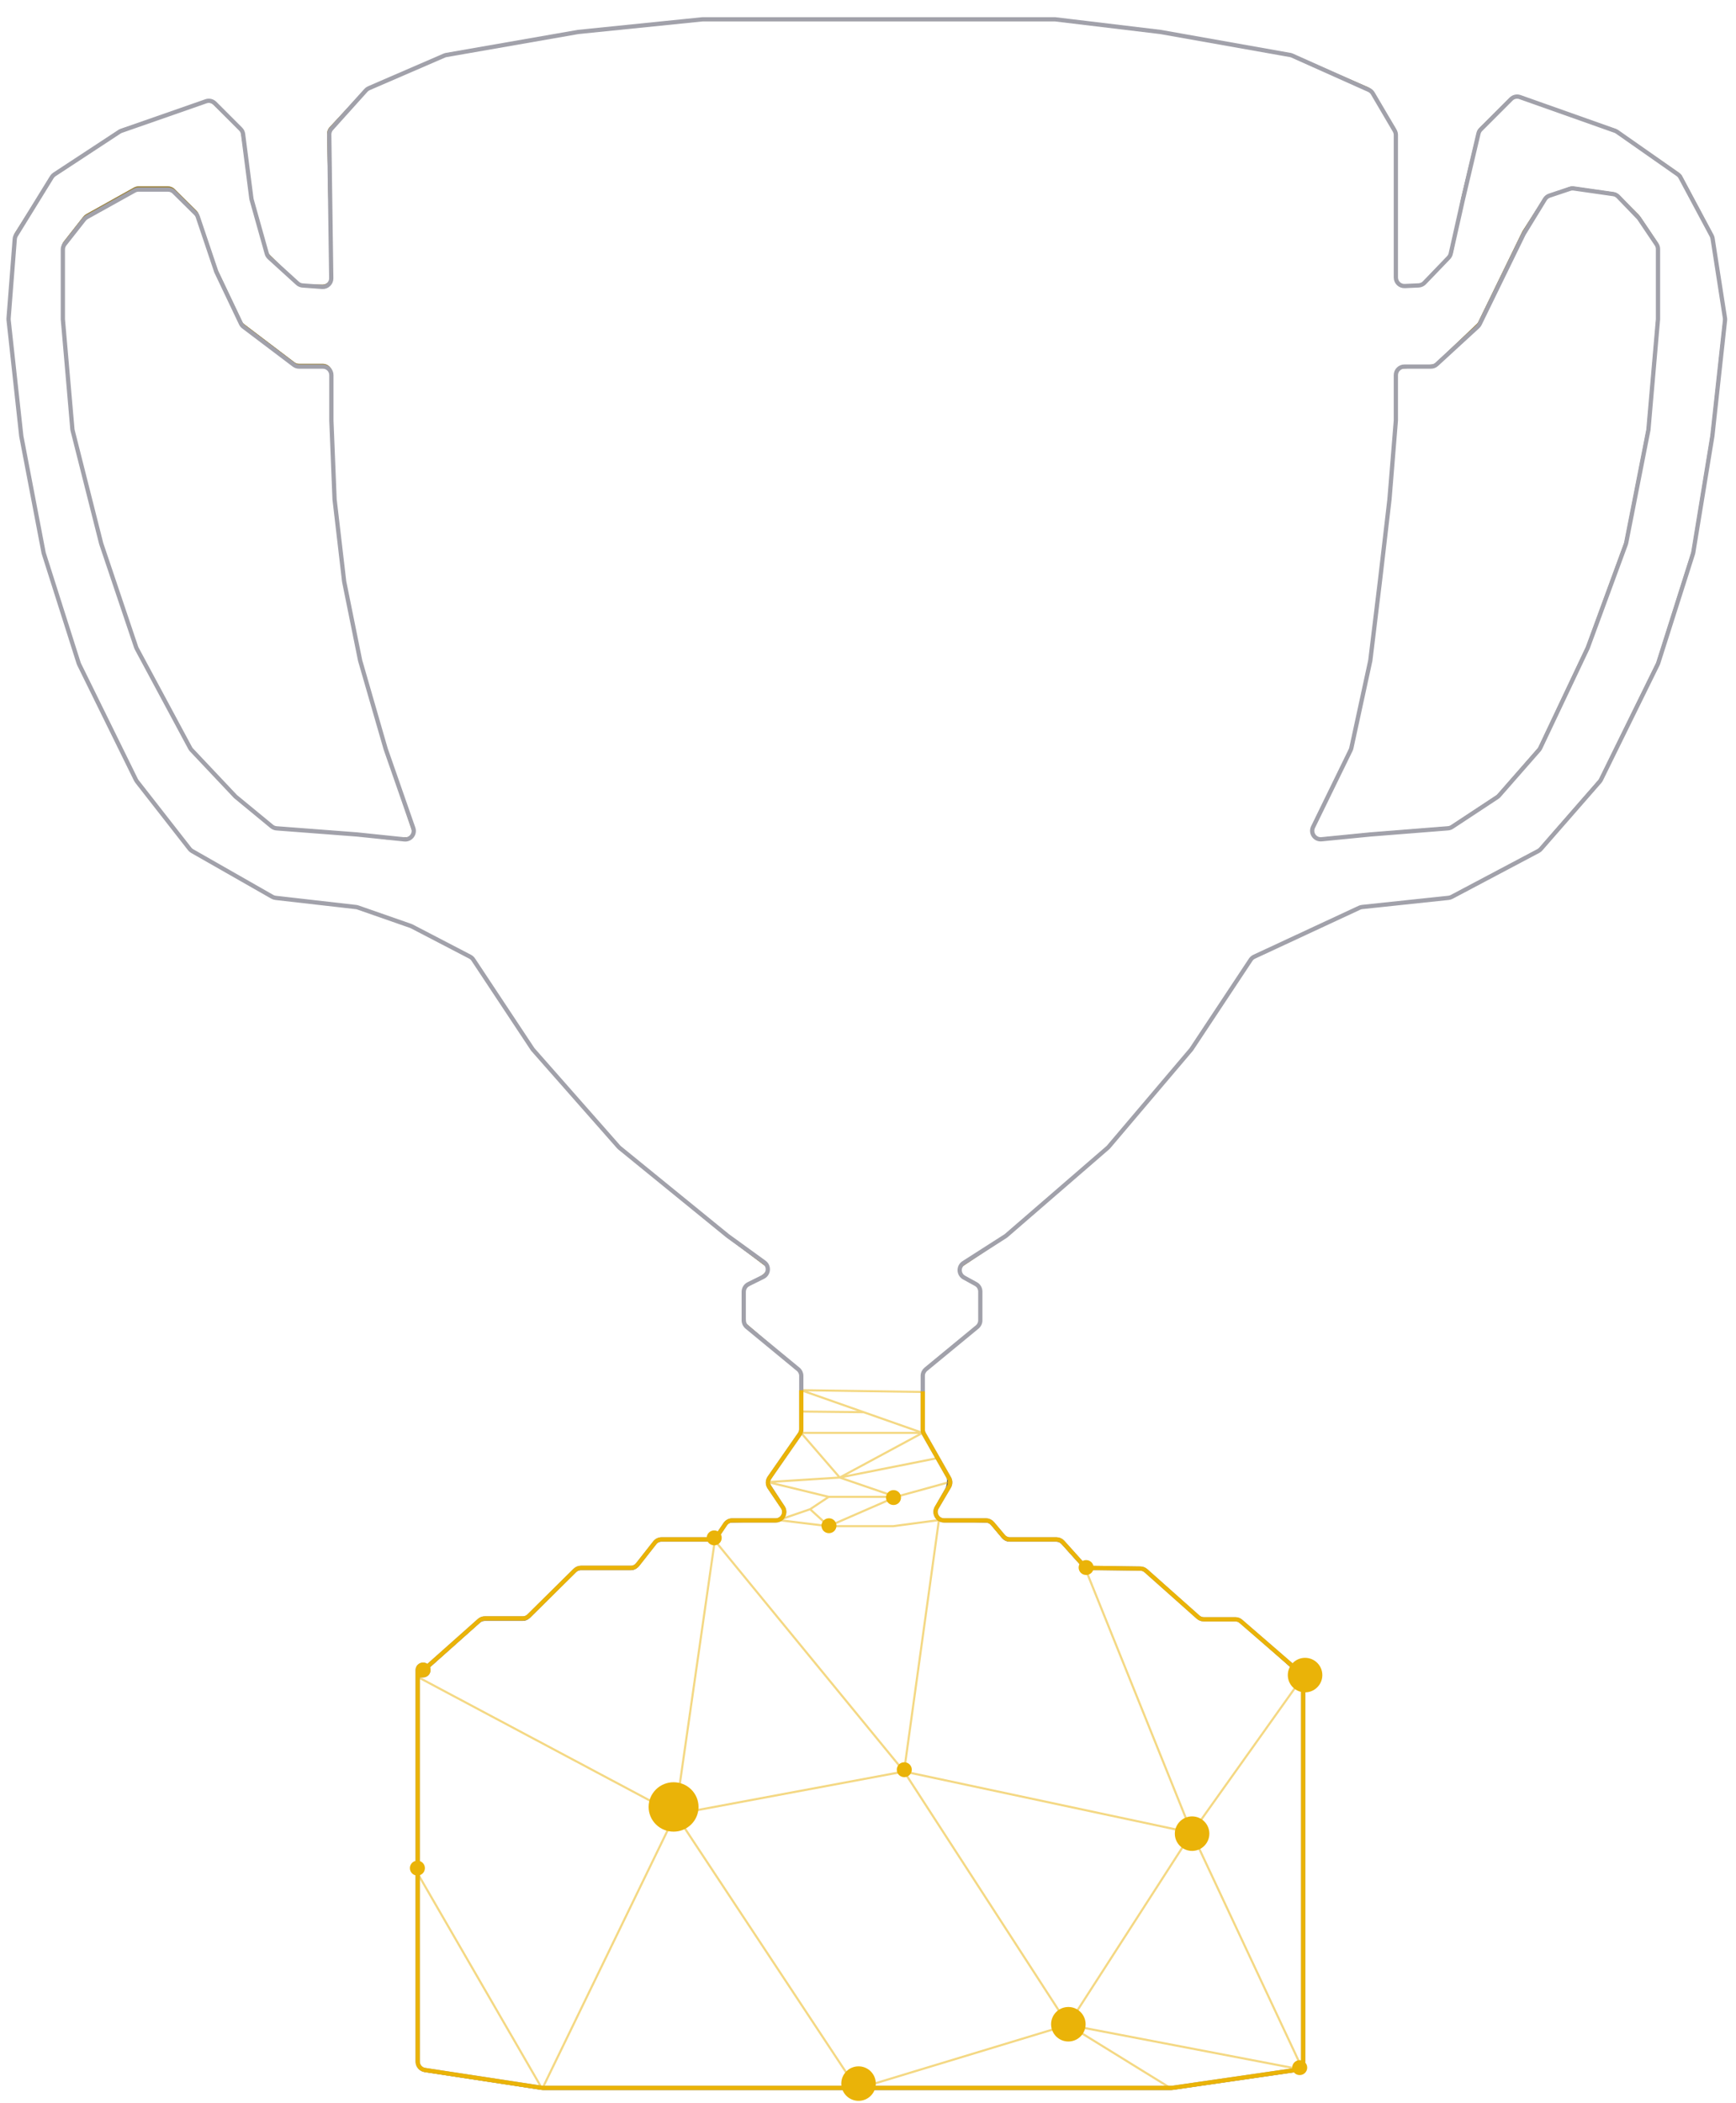 <svg width="408" height="494" viewBox="0 0 408 494" fill="none" xmlns="http://www.w3.org/2000/svg">
<path d="M64.342 210.783L83.648 212.991C83.796 213.007 83.941 213.041 84.082 213.09L96.503 217.435C96.594 217.466 96.682 217.505 96.767 217.549L110.452 224.688C110.753 224.844 111.008 225.075 111.195 225.358L125.181 246.515L145.352 269.467C145.424 269.55 145.504 269.627 145.589 269.696L154.324 276.826L170.999 290.435L180.141 297.304C180.379 297.483 180.588 297.726 180.547 298.022C180.5 298.368 180.276 298.899 179.512 299.559C178.473 300.458 175.967 301.679 175.224 302.34C175.094 302.456 175.027 302.617 175.011 302.79C174.877 304.305 175.049 310.964 175.049 310.964M44.813 199.616L32.171 183.402C32.087 183.294 32.014 183.177 31.953 183.054L18.59 155.83C18.546 155.741 18.509 155.648 18.479 155.553L10.262 129.641L5.004 102.098L2.02 74.74C2.007 74.616 2.005 74.492 2.014 74.368L3.464 55.698C3.489 55.37 3.594 55.054 3.771 54.778L3.977 54.455L12.287 41.414C12.438 41.178 12.636 40.975 12.871 40.821L28.071 30.777C28.216 30.682 28.372 30.605 28.535 30.55L48.266 23.905C48.972 23.667 49.752 23.841 50.289 24.357L56.334 30.157C56.656 30.466 56.865 30.873 56.929 31.315L59.084 46.266L62.697 59.157C62.79 59.49 62.969 59.794 63.215 60.038L69.766 66.531C70.14 66.902 70.646 67.11 71.174 67.11H75.82C76.941 67.11 77.843 66.189 77.82 65.069L77.127 31.444C77.117 30.924 77.309 30.421 77.663 30.04L85.841 21.26C86.027 21.06 86.253 20.899 86.505 20.79L104.677 12.865C104.826 12.8 104.982 12.754 105.143 12.727L135.697 7.557L164.99 4.579H206.301H247.611L272.398 7.557L302.952 12.727C303.112 12.754 303.269 12.8 303.418 12.865L321.4 20.707C321.772 20.869 322.085 21.141 322.299 21.485L327.679 30.149C327.875 30.466 327.98 30.831 327.98 31.204V65.018C327.98 65.555 328.196 66.069 328.579 66.445L328.673 66.537C329.047 66.904 329.55 67.11 330.074 67.11L333.13 67.11C333.678 67.11 334.202 66.885 334.58 66.488L340.755 59.994C341.017 59.718 341.195 59.373 341.268 58.999L343.753 46.266L347.376 31.186C347.462 30.825 347.648 30.495 347.912 30.233L354.89 23.317C355.43 22.783 356.225 22.6 356.943 22.845L379.806 30.634M394.828 41.055L402.181 54.901C402.286 55.099 402.357 55.312 402.391 55.533L405.303 74.293C405.33 74.466 405.334 74.642 405.315 74.817L402.339 102.098L397.856 129.498C397.84 129.593 397.818 129.687 397.789 129.779L389.615 155.553C389.585 155.648 389.548 155.741 389.504 155.83L376.166 183.004C376.089 183.16 375.992 183.306 375.878 183.437L362.023 199.337C361.862 199.522 361.669 199.675 361.453 199.79L341.09 210.601C340.864 210.721 340.618 210.797 340.364 210.824L320.049 212.981C319.83 213.004 319.615 213.064 319.415 213.157L294.692 224.688C294.357 224.844 294.072 225.09 293.869 225.398L279.909 246.515L260.48 269.474C260.414 269.552 260.341 269.625 260.264 269.693L236.345 290.435L226.424 297.044C225.925 297.376 225.625 297.936 225.625 298.536V298.536C225.625 299.17 225.96 299.757 226.506 300.08L229.354 301.765C229.963 302.125 230.336 302.78 230.336 303.487V310.337C230.336 310.934 230.07 311.499 229.61 311.879L223.576 316.862L217.542 321.845C217.082 322.225 216.816 322.791 216.816 323.387V326.978V336.061C216.816 336.407 216.906 336.748 217.077 337.049L220.158 342.478C220.183 342.522 220.21 342.565 220.238 342.607C220.481 342.97 221.716 344.833 222.511 346.308C223.035 347.28 222.858 348.983 222.311 349.942C221.433 351.484 220.13 353.673 219.675 355.094M220.667 357.077L231.694 357.406C232.264 357.423 232.799 357.682 233.165 358.118L235.745 361.187C236.125 361.639 236.686 361.9 237.276 361.9H248.221C248.789 361.9 249.33 362.141 249.71 362.564L254.526 367.935C254.906 368.358 255.447 368.599 256.015 368.599H267.887C268.374 368.599 268.844 368.777 269.209 369.099L281.595 380.011C281.961 380.332 282.431 380.51 282.918 380.51H290.413C290.904 380.51 291.378 380.691 291.744 381.017L305.529 393.313C305.954 393.692 306.198 394.235 306.198 394.806V440.063V463.14V484.486C306.198 485.48 305.468 486.323 304.485 486.466L275.545 490.663C275.45 490.677 275.354 490.684 275.258 490.684H201.418H127.586C127.485 490.684 127.384 490.676 127.285 490.661L99.84 486.476C98.863 486.327 98.141 485.487 98.141 484.499V440.063V394.806C98.141 394.235 98.385 393.692 98.81 393.313L112.595 381.017C112.961 380.691 113.435 380.51 113.926 380.51H122.856C123.383 380.51 123.889 380.302 124.264 379.93L135.112 369.179C135.487 368.808 135.993 368.599 136.52 368.599H148.244C148.858 368.599 149.438 368.317 149.817 367.834L153.874 362.665C154.253 362.182 154.833 361.9 155.447 361.9H166.929C167.595 361.9 168.217 361.568 168.589 361.016L170.425 358.285C170.785 357.75 171.381 357.422 172.025 357.403L182.983 357.077M220.667 357.077C220.667 357.077 220.171 356.581 219.675 355.094M220.667 357.077L219.675 355.094M182.983 357.077C182.983 357.077 184.47 356.086 184.47 355.094M182.983 357.077L183.745 356.315C183.897 356.163 184.023 355.988 184.119 355.795L184.47 355.094M188.274 322.445L175.049 310.964M188.274 322.445V326.561V331.575V335.964C188.274 336.371 188.15 336.769 187.917 337.103L184.148 342.538C184.145 342.542 184.144 342.544 184.14 342.548C184.05 342.682 181.594 346.29 180.733 347.742C180.575 348.009 180.537 348.309 180.69 348.58C181.405 349.841 183.949 353.317 184.47 355.094M188.274 322.445L181.991 316.914L175.049 310.964M83.871 195.894L64.974 194.454C64.563 194.422 64.171 194.264 63.853 194.002L55.328 186.961L44.995 175.988C44.874 175.86 44.771 175.717 44.688 175.562L32.124 152.122C32.071 152.023 32.026 151.92 31.991 151.814L23.782 127.408L17.061 100.765C17.035 100.661 17.017 100.555 17.008 100.448L14.769 74.554V58.124C14.769 57.676 14.919 57.241 15.195 56.889L19.778 51.049C19.942 50.84 20.146 50.666 20.378 50.537L31.59 44.286C31.888 44.12 32.223 44.033 32.564 44.033H39.483C40.011 44.033 40.517 44.241 40.891 44.612L45.978 49.655C46.2 49.874 46.367 50.142 46.466 50.438L50.822 63.388L56.621 75.602C56.759 75.892 56.964 76.144 57.22 76.338L69.064 85.314C69.411 85.578 69.836 85.72 70.272 85.72H75.862C76.966 85.72 77.862 86.616 77.862 87.72V98.376L78.613 116.986L80.866 136.341L84.622 154.951L90.63 175.795L97.044 194.962C97.147 195.267 97.147 195.598 97.045 195.903V195.903C96.843 196.51 96.274 196.92 95.635 196.92H90.904C90.805 196.92 90.707 196.913 90.609 196.898L83.871 195.894ZM321.971 195.894L310.512 197.03C308.955 197.184 307.831 195.571 308.517 194.164L314.233 182.428L317.358 176.012C317.429 175.868 317.481 175.716 317.515 175.559L321.971 154.951L323.097 145.646L324.224 136.341L326.477 116.986L327.98 98.376V88.191C327.98 87.55 328.307 86.953 328.847 86.608V86.608C329.116 86.437 329.423 86.337 329.741 86.317L336.464 85.897C336.933 85.867 337.376 85.674 337.717 85.35L347.246 76.292C347.42 76.127 347.562 75.933 347.667 75.718L358.024 54.455L362.921 46.828C363.155 46.463 363.501 46.185 363.907 46.034L368.815 44.21C369.127 44.094 369.463 44.057 369.792 44.104L379.149 45.429C379.576 45.489 379.971 45.686 380.277 45.989L384.923 50.593C385.016 50.686 385.101 50.788 385.174 50.897L389.23 56.926C389.452 57.256 389.57 57.645 389.57 58.043V74.554L387.317 100.609L382.09 127.253C382.069 127.356 382.041 127.457 382.005 127.556L373.046 151.974L361.898 175.543C361.819 175.71 361.718 175.866 361.596 176.005L352.193 186.758C352.075 186.893 351.939 187.011 351.79 187.11L341.179 194.121C340.896 194.308 340.572 194.419 340.234 194.446L321.971 195.894Z" stroke="#52525B" stroke-width="0.5"/>
<path d="M216.816 336.589V326.978M216.816 336.589H188.274M216.816 336.589L202.992 331.732M216.816 336.589L220.196 342.545M216.816 336.589L197.36 347.081M223.146 348.152L210.577 351.618M223.146 348.152C223.642 347.656 220.196 342.545 220.196 342.545M223.146 348.152C223.414 348.42 220.416 352.777 219.675 355.094M220.667 357.077L231.694 357.406C232.264 357.423 232.799 357.682 233.165 358.118L235.745 361.187C236.125 361.639 236.686 361.9 237.276 361.9H248.221C248.789 361.9 249.33 362.141 249.71 362.564L255.122 368.599M220.667 357.077L209.945 358.508H194.776M220.667 357.077L212.473 416.139M220.667 357.077C220.667 357.077 220.171 356.581 219.675 355.094M220.667 357.077L219.675 355.094M255.122 368.599H267.887C268.374 368.599 268.844 368.777 269.209 369.099L281.595 380.011C281.961 380.332 282.431 380.51 282.918 380.51H290.413C290.904 380.51 291.378 380.691 291.744 381.017L306.198 393.909M255.122 368.599L280.102 430.547M306.198 393.909V440.063V463.14V486.217M306.198 393.909L280.102 430.547M306.198 486.217L275.402 490.684M306.198 486.217L251.028 475.65M306.198 486.217L280.102 430.547M275.402 490.684H201.418M275.402 490.684L251.028 475.65M127.435 490.684L99.84 486.476C98.863 486.327 98.141 485.487 98.141 484.499V440.063M127.435 490.684H201.418M127.435 490.684L98.141 440.063M127.435 490.684L158.749 426.162M98.141 393.909L112.595 381.017C112.961 380.691 113.435 380.51 113.926 380.51H122.856C123.383 380.51 123.889 380.302 124.264 379.93L135.112 369.179C135.487 368.808 135.993 368.599 136.52 368.599H148.244C148.858 368.599 149.438 368.317 149.817 367.834L153.874 362.665C154.253 362.182 154.833 361.9 155.447 361.9H167.994M98.141 393.909V440.063M98.141 393.909L158.749 426.162M167.994 361.9L170.425 358.285C170.785 357.75 171.381 357.422 172.025 357.403L182.983 357.077M167.994 361.9L158.749 426.162M167.994 361.9L212.473 416.139M182.983 357.077L194.776 358.508M182.983 357.077L190.398 354.525M182.983 357.077C182.983 357.077 184.47 356.086 184.47 355.094M182.983 357.077L183.745 356.315C183.897 356.163 184.023 355.988 184.12 355.795L184.47 355.094M180.503 348.152L194.776 351.618M180.503 348.152C180.991 347.177 184.039 342.697 184.14 342.548C184.144 342.544 184.145 342.542 184.148 342.538L188.274 336.589M180.503 348.152L197.36 347.081M180.503 348.152C180.503 348.639 183.862 353.022 184.47 355.094M188.274 336.589V331.575M188.274 336.589L197.36 347.081M188.274 322.445L175.049 310.964M188.274 322.445V326.561M188.274 322.445L181.991 316.914L175.049 310.964M175.049 310.964C175.049 310.964 174.877 304.305 175.011 302.79C175.027 302.617 175.094 302.456 175.224 302.34C175.967 301.679 178.473 300.458 179.512 299.559C180.276 298.899 180.5 298.368 180.547 298.022C180.588 297.726 180.379 297.483 180.141 297.304L170.999 290.435L154.324 276.826L145.589 269.696C145.504 269.627 145.425 269.55 145.352 269.467L125.181 246.515L111.195 225.358C111.008 225.075 110.753 224.844 110.452 224.688L96.767 217.549C96.682 217.505 96.594 217.466 96.503 217.435L84.082 213.09C83.941 213.041 83.796 213.007 83.648 212.991L64.75 210.829C64.481 210.799 64.22 210.713 63.985 210.579L45.155 199.812C44.929 199.683 44.731 199.511 44.571 199.306L32.171 183.402C32.087 183.294 32.014 183.177 31.953 183.054L18.59 155.83C18.546 155.741 18.509 155.648 18.479 155.553L10.262 129.641L5.004 102.098L2.02 74.74C2.007 74.616 2.005 74.492 2.014 74.368L3.464 55.698C3.489 55.37 3.594 55.054 3.771 54.778L3.977 54.455L12.287 41.414C12.438 41.178 12.636 40.975 12.871 40.821L28.071 30.777C28.216 30.682 28.372 30.605 28.535 30.55L48.266 23.905C48.972 23.667 49.752 23.841 50.289 24.357L56.334 30.157C56.656 30.466 56.865 30.873 56.929 31.315L59.084 46.266L62.697 59.157C62.79 59.49 62.969 59.794 63.215 60.038L69.766 66.531C70.14 66.902 70.646 67.11 71.174 67.11H75.82C76.941 67.11 77.843 66.189 77.82 65.069L77.127 31.444C77.117 30.924 77.309 30.421 77.663 30.04L85.841 21.26C86.027 21.06 86.253 20.899 86.505 20.79L104.677 12.865C104.826 12.8 104.982 12.754 105.143 12.727L135.697 7.557L164.99 4.579H206.301H247.611L272.398 7.557L302.952 12.727C303.112 12.754 303.269 12.8 303.418 12.865L321.4 20.707C321.772 20.869 322.085 21.141 322.299 21.485L327.679 30.149C327.875 30.466 327.98 30.831 327.98 31.204V65.018C327.98 65.555 328.196 66.069 328.579 66.445L328.673 66.537C329.047 66.904 329.55 67.11 330.074 67.11L333.13 67.11C333.678 67.11 334.202 66.885 334.58 66.488L340.755 59.994C341.017 59.718 341.195 59.373 341.268 58.999L343.753 46.266L347.376 31.186C347.462 30.825 347.648 30.495 347.912 30.233L354.89 23.317C355.43 22.783 356.225 22.6 356.943 22.845L379.541 30.543C379.717 30.603 379.883 30.687 380.036 30.793L394.429 40.779C394.691 40.961 394.906 41.202 395.056 41.484L402.181 54.901C402.286 55.099 402.357 55.312 402.391 55.533L405.303 74.293C405.33 74.466 405.334 74.642 405.315 74.817L402.339 102.098L397.856 129.498C397.84 129.593 397.818 129.687 397.789 129.779L389.615 155.553C389.585 155.648 389.548 155.741 389.504 155.83L376.166 183.004C376.089 183.16 375.993 183.306 375.878 183.437L362.022 199.337C361.862 199.522 361.669 199.675 361.453 199.79L341.09 210.601C340.864 210.721 340.618 210.797 340.364 210.824L320.049 212.981C319.83 213.004 319.615 213.064 319.415 213.157L294.692 224.688C294.357 224.844 294.072 225.09 293.869 225.398L279.909 246.515L260.48 269.474C260.414 269.552 260.341 269.626 260.264 269.693L236.345 290.435L226.424 297.044C225.925 297.376 225.625 297.936 225.625 298.536V298.536C225.625 299.171 225.96 299.757 226.506 300.08L229.354 301.765C229.963 302.125 230.336 302.78 230.336 303.487V310.337C230.336 310.934 230.07 311.499 229.61 311.879L223.576 316.862L217.542 321.845C217.082 322.225 216.816 322.791 216.816 323.387V326.978M201.418 490.684L158.749 426.162M201.418 490.684L251.028 475.65M216.816 326.978L188.274 326.561M188.274 326.561V331.575M188.274 326.561L202.992 331.732M194.776 358.508L190.398 354.525M194.776 358.508L210.577 351.618M188.274 331.575L202.992 331.732M194.776 351.618H210.577M194.776 351.618L190.398 354.525M210.577 351.618L197.36 347.081M197.36 347.081L220.196 342.545M158.749 426.162L212.473 416.139M212.473 416.139L280.102 430.547M212.473 416.139L251.028 475.65M251.028 475.65L280.102 430.547M83.871 195.894L64.974 194.454C64.563 194.422 64.171 194.264 63.853 194.002L55.328 186.961L44.995 175.988C44.874 175.86 44.771 175.717 44.688 175.562L32.124 152.122C32.071 152.023 32.026 151.92 31.991 151.814L23.782 127.408L17.061 100.765C17.035 100.661 17.017 100.555 17.008 100.448L14.769 74.554V58.124C14.769 57.676 14.919 57.241 15.195 56.889L19.778 51.049C19.942 50.84 20.146 50.666 20.378 50.537L31.59 44.286C31.888 44.12 32.223 44.033 32.564 44.033H39.483C40.011 44.033 40.517 44.241 40.891 44.612L45.978 49.655C46.2 49.874 46.367 50.142 46.466 50.438L50.822 63.388L56.621 75.602C56.759 75.892 56.964 76.144 57.22 76.338L69.064 85.314C69.411 85.578 69.836 85.72 70.272 85.72H75.862C76.966 85.72 77.862 86.616 77.862 87.72V98.376L78.613 116.986L80.866 136.341L84.622 154.951L90.63 175.795L97.044 194.962C97.147 195.267 97.147 195.598 97.045 195.903V195.903C96.843 196.51 96.274 196.92 95.635 196.92H90.904C90.805 196.92 90.707 196.913 90.609 196.898L83.871 195.894ZM321.971 195.894L310.512 197.03C308.955 197.184 307.831 195.571 308.517 194.164L314.233 182.428L317.358 176.012C317.429 175.868 317.481 175.716 317.515 175.559L321.971 154.951L323.097 145.646L324.224 136.341L326.477 116.986L327.98 98.376V88.191C327.98 87.55 328.307 86.953 328.847 86.608V86.608C329.116 86.437 329.423 86.337 329.741 86.317L336.464 85.897C336.933 85.867 337.376 85.674 337.717 85.35L347.246 76.292C347.42 76.127 347.562 75.933 347.667 75.718L358.024 54.455L362.921 46.828C363.155 46.463 363.501 46.185 363.907 46.034L368.815 44.21C369.127 44.094 369.463 44.057 369.792 44.104L379.149 45.429C379.576 45.489 379.971 45.686 380.277 45.989L384.923 50.593C385.016 50.686 385.101 50.788 385.174 50.897L389.23 56.926C389.452 57.256 389.57 57.645 389.57 58.043V74.554L387.317 100.609L382.09 127.253C382.069 127.356 382.041 127.457 382.005 127.556L373.046 151.974L361.898 175.543C361.819 175.71 361.718 175.866 361.596 176.005L352.193 186.758C352.075 186.893 351.939 187.011 351.79 187.11L341.179 194.121C340.896 194.308 340.572 194.419 340.234 194.446L321.971 195.894Z" stroke="#EAB308" stroke-opacity="0.5" stroke-width="0.5"/>
<path d="M98.165 392.303C98.165 391.605 98.739 391.039 99.437 391.039C100.128 391.039 100.694 391.598 100.694 392.288C100.694 392.979 100.135 393.538 99.445 393.538H98.165V392.303Z" fill="#A1A1AA"/>
<path d="M98.165 393.538V484.278C98.165 485.266 98.887 486.106 99.864 486.255L127.298 490.436C127.398 490.451 127.499 490.459 127.6 490.459H275.328C275.424 490.459 275.52 490.452 275.615 490.438L304.561 486.245C305.544 486.102 306.274 485.259 306.274 484.265V394.452C306.274 393.872 306.022 393.32 305.583 392.94L291.64 380.87C291.277 380.555 290.812 380.382 290.331 380.382H282.912C282.422 380.382 281.949 380.202 281.583 379.877L269.32 368.976C268.961 368.657 268.499 368.478 268.019 368.471L256.06 368.303C255.503 368.295 254.974 368.055 254.601 367.641L249.771 362.271C249.392 361.849 248.852 361.608 248.284 361.608H237.333C236.744 361.608 236.184 361.348 235.804 360.897L233.246 357.863C232.866 357.413 232.307 357.153 231.717 357.153H221.875C220.327 357.153 219.366 355.469 220.153 354.136L223.042 349.24C223.407 348.623 223.413 347.857 223.058 347.234L217.132 336.821C216.96 336.519 216.87 336.178 216.87 335.832V323.196C216.87 322.598 217.137 322.032 217.598 321.652L229.665 311.714C230.126 311.334 230.393 310.768 230.393 310.17V303.386C230.393 302.657 229.996 301.985 229.356 301.633L226.586 300.112C225.255 299.381 225.192 297.492 226.471 296.674L236.282 290.4C236.363 290.348 236.44 290.29 236.513 290.228L260.328 269.631C260.406 269.564 260.478 269.491 260.545 269.413L279.979 246.511L293.941 225.447C294.145 225.139 294.43 224.894 294.765 224.739L319.495 213.236C319.695 213.143 319.909 213.084 320.128 213.06L340.449 210.909C340.703 210.882 340.949 210.807 341.175 210.687L361.543 199.903C361.759 199.788 361.952 199.635 362.113 199.451L375.972 183.591C376.086 183.459 376.183 183.314 376.26 183.158L389.601 156.053C389.645 155.963 389.683 155.87 389.713 155.775L397.888 130.067C397.917 129.975 397.94 129.881 397.955 129.785L402.439 102.454L405.416 75.242C405.435 75.067 405.431 74.891 405.404 74.717L402.492 56.008C402.457 55.786 402.385 55.571 402.279 55.372L394.933 41.646C394.785 41.37 394.574 41.132 394.316 40.952L380.055 30.969C379.907 30.865 379.746 30.782 379.576 30.722L357.221 22.805C356.495 22.547 355.685 22.73 355.14 23.276L348.004 30.411C347.742 30.674 347.557 31.004 347.472 31.366L343.838 46.761L340.956 59.583C340.876 59.939 340.699 60.267 340.446 60.53L334.768 66.433C334.413 66.803 333.929 67.022 333.417 67.045L330.151 67.192C329.012 67.243 328.061 66.334 328.061 65.194V31.712C328.061 31.356 327.966 31.006 327.785 30.698L322.638 21.943C322.428 21.584 322.111 21.3 321.731 21.131L303.697 13.063C303.548 12.996 303.391 12.948 303.23 12.919L272.73 7.508L247.938 4.533H165.132L135.878 7.508L104.872 12.922C104.718 12.949 104.567 12.994 104.423 13.056L86.694 20.723C86.43 20.837 86.194 21.006 86.001 21.22L77.892 30.23C77.555 30.605 77.372 31.092 77.379 31.596L77.85 65.372C77.867 66.545 76.875 67.48 75.705 67.394L71.115 67.059C70.669 67.027 70.246 66.846 69.915 66.545L63.28 60.514C63.002 60.261 62.801 59.936 62.7 59.575L59.138 46.902C59.111 46.808 59.092 46.713 59.08 46.617L57.126 31.489C57.069 31.05 56.869 30.643 56.557 30.331L50.489 24.263C49.946 23.72 49.14 23.536 48.416 23.788L28.512 30.732C28.358 30.785 28.21 30.858 28.074 30.948L12.784 40.981C12.54 41.142 12.333 41.355 12.179 41.604L3.757 55.26C3.59 55.531 3.49 55.838 3.465 56.155L2.015 74.792C2.005 74.916 2.007 75.041 2.02 75.165L5.005 102.454L10.264 129.929L18.483 155.775C18.513 155.87 18.55 155.963 18.595 156.053L31.96 183.207C32.021 183.331 32.094 183.448 32.179 183.556L44.581 199.419C44.741 199.624 44.94 199.796 45.166 199.925L64.001 210.665C64.236 210.799 64.496 210.884 64.765 210.914L83.669 213.07C83.817 213.087 83.962 213.12 84.102 213.169L96.527 217.503C96.617 217.535 96.706 217.573 96.791 217.618L110.479 224.738C110.78 224.894 111.036 225.125 111.223 225.407L125.212 246.511L145.388 269.406C145.46 269.489 145.54 269.565 145.626 269.635L171.041 290.322L179.628 296.546C180.846 297.429 180.689 299.291 179.34 299.958L175.911 301.653C175.229 301.99 174.797 302.685 174.797 303.446V310.17C174.797 310.768 175.065 311.334 175.526 311.714L187.592 321.652C188.054 322.032 188.321 322.598 188.321 323.196V335.734C188.321 336.142 188.196 336.541 187.963 336.876L180.839 347.117C180.367 347.795 180.361 348.693 180.823 349.378L183.963 354.034C184.859 355.363 183.908 357.153 182.305 357.153H172.104C171.44 357.153 170.818 357.483 170.446 358.034L168.631 360.726C168.259 361.278 167.637 361.608 166.972 361.608H155.484C154.87 361.608 154.291 361.889 153.912 362.371L149.854 367.528C149.475 368.01 148.896 368.291 148.282 368.291H136.552C136.025 368.291 135.52 368.499 135.146 368.869L124.294 379.594C123.919 379.965 123.414 380.172 122.888 380.172H113.952C113.462 380.172 112.989 380.352 112.623 380.678L98.165 393.538ZM98.165 393.538H99.445C100.135 393.538 100.694 392.979 100.694 392.288V392.288C100.694 391.598 100.128 391.039 99.437 391.039V391.039C98.739 391.039 98.165 391.605 98.165 392.303V393.538ZM83.891 196.017L95.033 197.176C96.49 197.328 97.611 195.912 97.128 194.528L90.653 175.967L84.642 155.176L80.886 136.612L78.632 117.305L77.881 98.741V88.117C77.881 87.013 76.985 86.117 75.881 86.117H70.287C69.852 86.117 69.428 85.975 69.081 85.713L57.234 76.759C56.978 76.565 56.772 76.313 56.634 76.023L50.834 63.84L46.478 50.924C46.378 50.628 46.211 50.36 45.989 50.141L40.9 45.111C40.526 44.741 40.021 44.534 39.494 44.534H32.57C32.23 44.534 31.896 44.621 31.599 44.786L20.382 51.022C20.151 51.151 19.947 51.324 19.782 51.533L15.2 57.356C14.923 57.708 14.772 58.144 14.772 58.593V74.979L17.012 100.807C17.021 100.915 17.039 101.021 17.066 101.125L23.788 127.701L31.998 152.046C32.034 152.152 32.078 152.255 32.131 152.354L44.698 175.734C44.782 175.889 44.885 176.032 45.006 176.16L55.342 187.106L63.869 194.129C64.187 194.391 64.578 194.548 64.989 194.58L83.891 196.017ZM322.051 196.017L310.592 197.149C309.034 197.303 307.911 195.688 308.598 194.281L317.437 176.185C317.508 176.04 317.56 175.888 317.595 175.731L322.051 155.176L324.305 136.612L326.559 117.305L328.061 98.741V88.117C328.061 87.013 328.957 86.117 330.061 86.117H336.298C336.799 86.117 337.282 85.929 337.651 85.591L347.316 76.72C347.5 76.551 347.651 76.349 347.761 76.124L358.113 54.93L363.089 46.806C363.335 46.404 363.715 46.102 364.162 45.953L368.972 44.35C369.266 44.252 369.58 44.223 369.887 44.267L379.152 45.591C379.593 45.654 380 45.862 380.309 46.183L385.039 51.092C385.119 51.175 385.192 51.265 385.257 51.361L389.325 57.393C389.548 57.724 389.667 58.113 389.667 58.511V74.979L387.414 100.968L382.185 127.545C382.165 127.649 382.136 127.751 382.1 127.85L373.139 152.205L361.989 175.716C361.91 175.883 361.808 176.038 361.686 176.177L352.281 186.903C352.163 187.038 352.027 187.156 351.877 187.254L341.263 194.248C340.981 194.434 340.657 194.546 340.32 194.572L322.051 196.017Z" stroke="#A1A1AA"/>
<path d="M154.513 420.712C156.608 418.641 160.005 418.641 162.1 420.712C164.195 422.783 164.195 426.14 162.1 428.21C160.005 430.281 156.608 430.281 154.513 428.21C152.418 426.14 152.418 422.783 154.513 420.712Z" fill="#EAB308"/>
<path d="M248.558 473.007C249.947 471.603 252.228 471.603 253.616 473.007C254.988 474.396 254.988 476.618 253.616 478.006C252.228 479.411 249.947 479.411 248.558 478.006C247.186 476.618 247.186 474.396 248.558 473.007Z" fill="#EAB308"/>
<path d="M304.192 390.989C305.58 389.584 307.861 389.584 309.25 390.989C310.622 392.378 310.622 394.6 309.25 395.988C307.861 397.393 305.58 397.393 304.192 395.988C302.82 394.6 302.82 392.378 304.192 390.989Z" fill="#EAB308"/>
<path d="M277.64 428.236C279.028 426.831 281.309 426.831 282.697 428.236C284.07 429.625 284.07 431.847 282.697 433.235C281.309 434.64 279.028 434.64 277.64 433.235C276.267 431.847 276.267 429.625 277.64 428.236Z" fill="#EAB308"/>
<path d="M199.25 486.948C200.638 485.543 202.919 485.543 204.308 486.948C205.68 488.336 205.68 490.558 204.308 491.947C202.919 493.351 200.638 493.351 199.25 491.947C197.878 490.558 197.878 488.336 199.25 486.948Z" fill="#EAB308"/>
<path d="M208.73 351.784C208.73 351.094 209.289 350.534 209.98 350.534H210.009C210.699 350.534 211.259 351.094 211.259 351.784C211.259 352.474 210.699 353.034 210.009 353.034H209.98C209.289 353.034 208.73 352.474 208.73 351.784Z" fill="#EAB308"/>
<path d="M193.56 358.402C193.56 357.712 194.12 357.153 194.81 357.153H194.839C195.529 357.153 196.089 357.712 196.089 358.402C196.089 359.093 195.529 359.652 194.839 359.652H194.81C194.12 359.652 193.56 359.093 193.56 358.402Z" fill="#EAB308"/>
<path d="M166.59 361.253C166.59 360.563 167.149 360.004 167.839 360.004H167.869C168.559 360.004 169.119 360.563 169.119 361.253C169.119 361.944 168.559 362.503 167.869 362.503H167.839C167.149 362.503 166.59 361.944 166.59 361.253Z" fill="#EAB308"/>
<path d="M254.002 368.224C254.002 367.533 254.561 366.974 255.252 366.974H255.281C255.971 366.974 256.531 367.533 256.531 368.224C256.531 368.914 255.971 369.473 255.281 369.473H255.252C254.561 369.473 254.002 368.914 254.002 368.224Z" fill="#EAB308"/>
<path d="M304.197 485.698C304.197 485.008 304.756 484.448 305.446 484.448H305.476C306.166 484.448 306.726 485.008 306.726 485.698C306.726 486.388 306.166 486.948 305.476 486.948H305.446C304.756 486.948 304.197 486.388 304.197 485.698Z" fill="#EAB308"/>
<path d="M96.832 438.833C96.832 438.143 97.391 437.583 98.082 437.583H98.111C98.801 437.583 99.361 438.143 99.361 438.833C99.361 439.523 98.801 440.083 98.111 440.083H98.082C97.391 440.083 96.832 439.523 96.832 438.833Z" fill="#EAB308"/>
<path d="M98.166 392.303C98.166 391.605 98.74 391.039 99.438 391.039C100.128 391.039 100.695 391.598 100.695 392.288C100.695 392.979 100.135 393.538 99.445 393.538H98.166V392.303Z" fill="#EAB308"/>
<path d="M211.262 415.713C211.262 415.023 211.821 414.463 212.512 414.463H212.541C213.231 414.463 213.791 415.023 213.791 415.713C213.791 416.403 213.231 416.963 212.541 416.963H212.512C211.821 416.963 211.262 416.403 211.262 415.713Z" fill="#EAB308"/>
<path d="M98.166 393.538V484.278C98.166 485.266 98.888 486.106 99.865 486.255L127.299 490.436C127.399 490.451 127.5 490.459 127.6 490.459H275.329C275.425 490.459 275.521 490.452 275.616 490.438L304.561 486.245C305.545 486.102 306.274 485.259 306.274 484.265V394.452C306.274 393.872 306.022 393.32 305.583 392.94L291.641 380.87C291.277 380.555 290.812 380.382 290.332 380.382H282.912C282.422 380.382 281.95 380.202 281.584 379.877L269.32 368.976C268.962 368.657 268.5 368.478 268.02 368.471L256.061 368.303C255.503 368.295 254.975 368.055 254.602 367.641L249.772 362.271C249.393 361.849 248.852 361.608 248.285 361.608H237.334C236.744 361.608 236.185 361.348 235.805 360.897L233.247 357.863C232.867 357.413 232.307 357.153 231.718 357.153H221.876C220.328 357.153 219.367 355.469 220.153 354.136L223.043 349.24C223.407 348.623 223.413 347.857 223.059 347.234L217.132 336.821C216.961 336.519 216.871 336.178 216.871 335.832V326.831M98.166 393.538L112.624 380.678C112.99 380.352 113.463 380.172 113.953 380.172H122.889C123.415 380.172 123.92 379.965 124.294 379.594L135.146 368.869C135.521 368.499 136.026 368.291 136.552 368.291H148.283C148.896 368.291 149.475 368.01 149.855 367.528L153.913 362.371C154.292 361.889 154.871 361.608 155.484 361.608H166.973C167.638 361.608 168.259 361.278 168.631 360.726L170.447 358.034C170.819 357.483 171.44 357.153 172.105 357.153H182.306C183.908 357.153 184.86 355.363 183.964 354.034L180.823 349.378C180.361 348.693 180.368 347.795 180.839 347.117L187.963 336.876C188.196 336.541 188.321 336.142 188.321 335.734V326.576M98.166 393.538H99.445C100.135 393.538 100.695 392.979 100.695 392.288V392.288C100.695 391.598 100.128 391.039 99.438 391.039V391.039C98.74 391.039 98.166 391.605 98.166 392.303V393.538ZM154.513 420.712C156.608 418.641 160.005 418.641 162.1 420.712C164.195 422.783 164.195 426.14 162.1 428.21C160.005 430.281 156.608 430.281 154.513 428.21C152.418 426.14 152.418 422.783 154.513 420.712ZM248.558 473.007C249.947 471.603 252.228 471.603 253.616 473.007C254.988 474.396 254.988 476.618 253.616 478.006C252.228 479.411 249.947 479.411 248.558 478.006C247.186 476.618 247.186 474.396 248.558 473.007ZM304.192 390.989C305.58 389.584 307.861 389.584 309.25 390.989C310.622 392.378 310.622 394.6 309.25 395.988C307.861 397.393 305.58 397.393 304.192 395.988C302.82 394.6 302.82 392.378 304.192 390.989ZM277.64 428.236C279.028 426.831 281.309 426.831 282.697 428.236C284.07 429.625 284.07 431.847 282.697 433.235C281.309 434.64 279.028 434.64 277.64 433.235C276.267 431.847 276.267 429.625 277.64 428.236ZM199.25 486.948C200.638 485.543 202.919 485.543 204.308 486.948C205.68 488.336 205.68 490.558 204.308 491.947C202.919 493.351 200.638 493.351 199.25 491.947C197.878 490.558 197.878 488.336 199.25 486.948ZM212.512 416.963H212.541C213.231 416.963 213.791 416.403 213.791 415.713V415.713C213.791 415.023 213.231 414.463 212.541 414.463H212.512C211.821 414.463 211.262 415.023 211.262 415.713V415.713C211.262 416.403 211.821 416.963 212.512 416.963ZM98.082 440.083H98.111C98.801 440.083 99.361 439.523 99.361 438.833V438.833C99.361 438.143 98.801 437.583 98.111 437.583H98.082C97.391 437.583 96.832 438.143 96.832 438.833V438.833C96.832 439.523 97.391 440.083 98.082 440.083ZM305.446 484.448H305.476C306.166 484.448 306.726 485.008 306.726 485.698V485.698C306.726 486.388 306.166 486.948 305.476 486.948H305.446C304.756 486.948 304.197 486.388 304.197 485.698V485.698C304.197 485.008 304.756 484.448 305.446 484.448ZM209.98 350.534H210.009C210.699 350.534 211.259 351.094 211.259 351.784V351.784C211.259 352.474 210.699 353.034 210.009 353.034H209.98C209.289 353.034 208.73 352.474 208.73 351.784V351.784C208.73 351.094 209.289 350.534 209.98 350.534ZM255.252 369.473H255.281C255.971 369.473 256.531 368.914 256.531 368.224V368.224C256.531 367.533 255.971 366.974 255.281 366.974H255.252C254.561 366.974 254.002 367.533 254.002 368.224V368.224C254.002 368.914 254.561 369.473 255.252 369.473ZM167.839 362.503H167.869C168.559 362.503 169.119 361.944 169.119 361.253V361.253C169.119 360.563 168.559 360.004 167.869 360.004H167.839C167.149 360.004 166.59 360.563 166.59 361.253V361.253C166.59 361.944 167.149 362.503 167.839 362.503ZM194.81 359.652H194.839C195.529 359.652 196.089 359.093 196.089 358.402V358.402C196.089 357.712 195.529 357.153 194.839 357.153H194.81C194.12 357.153 193.56 357.712 193.56 358.402V358.402C193.56 359.093 194.12 359.652 194.81 359.652Z" stroke="#EAB308"/>
</svg>
